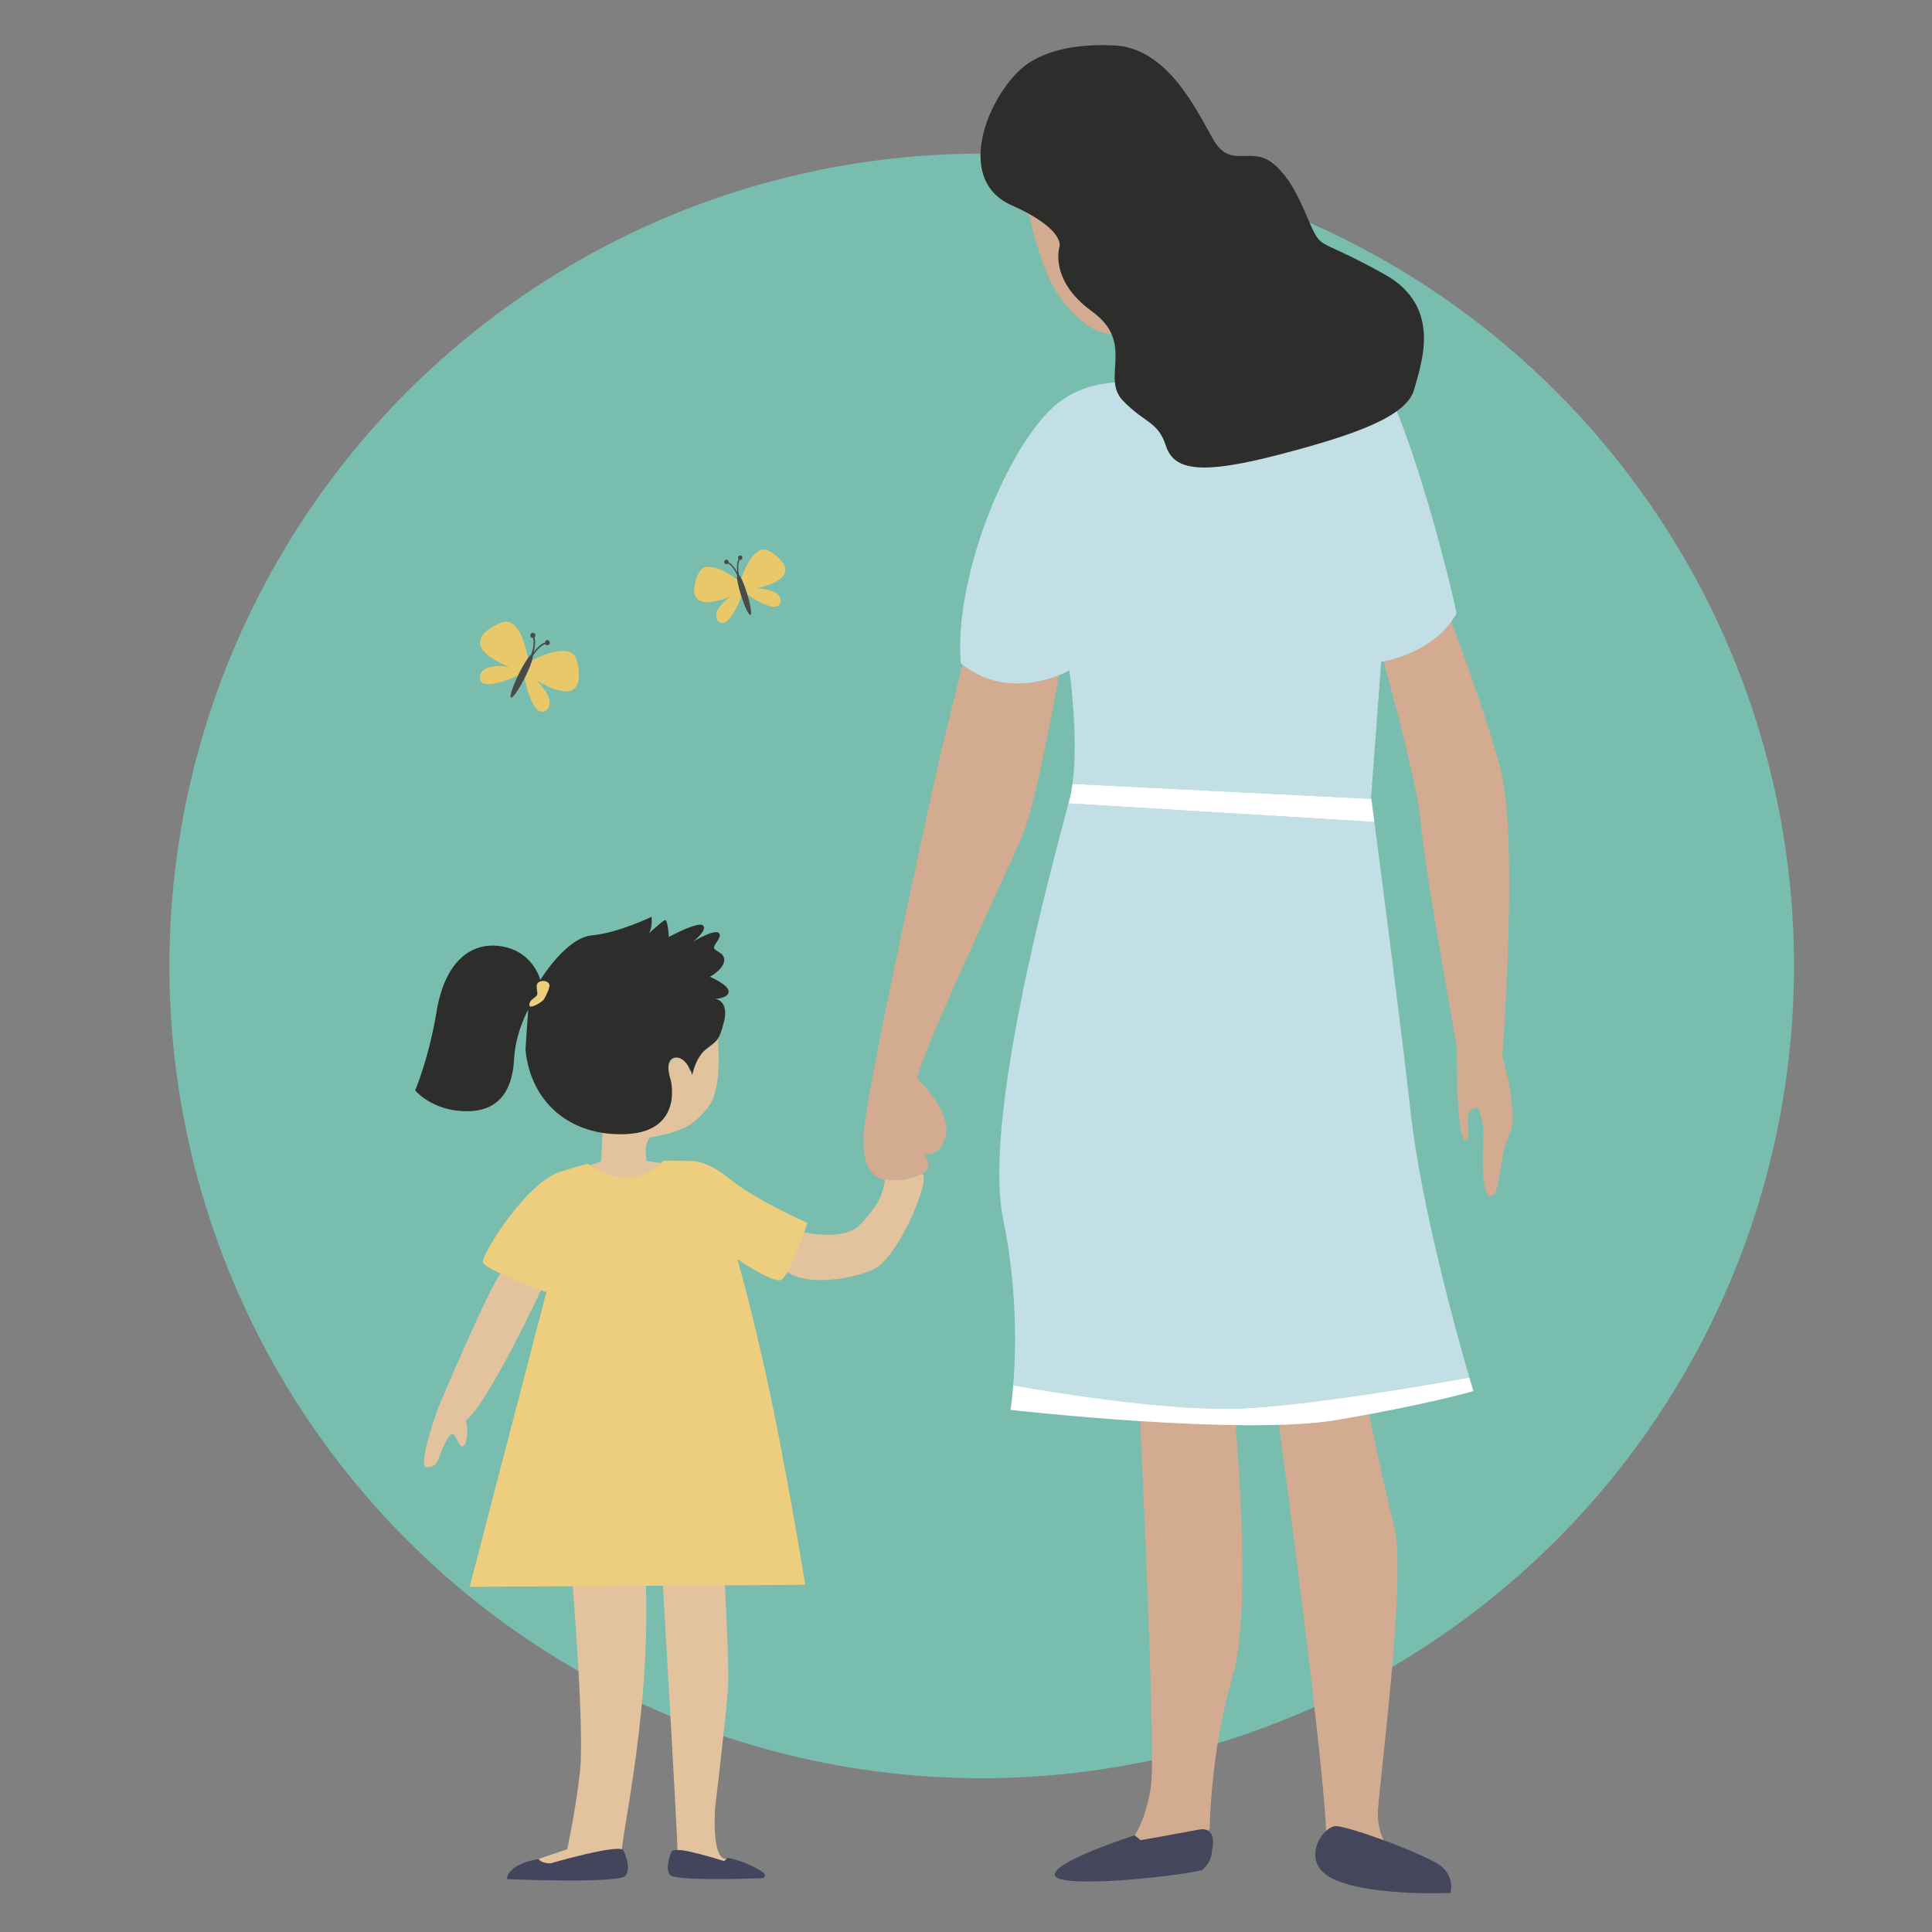 <?xml version="1.0" encoding="UTF-8"?><svg id="Layer_1" xmlns="http://www.w3.org/2000/svg" viewBox="0 0 600 600"><rect x="0" y="0" width="600" height="600" fill="#808080" stroke="none"/><defs><style>.cls-1{fill:#ecce7e;}.cls-2{fill:#e9c869;}.cls-3{fill:#fff;}.cls-4{fill:#c1dfe4;}.cls-5{fill:#d2ab90;}.cls-6{fill:#e2c39e;}.cls-7{fill:#43455c;}.cls-8{fill:#44475c;}.cls-9{fill:#4a4a48;}.cls-10{fill:#2d2d2c;}.cls-11{fill:#79bdae;}</style></defs><circle class="cls-11" cx="304.88" cy="299.98" r="252.27"/><path class="cls-5" d="M353.92,437.52s5.03,105.84,3.57,116.7c-1.46,10.86-5.22,16.5-6.89,17.97s21.1,1.46,21.1,1.46l3.97-5.64s.21-24.03,7.1-47.22c6.89-23.19,0-88.72,0-88.72l-28.85,5.44Z"/><path class="cls-5" d="M395.8,432.08s17.05,125.7,16.01,140.12c7.31,5.01,19.09,1.46,19.09,1.46,0,0-3-3.97-3-10.45s9.19-73.54,5.01-89.63c-4.18-16.09-10.27-46.95-10.27-46.95l-26.84,5.44Z"/><path class="cls-5" d="M459.03,344.05s1.67,4.6,1.67,7.31-1.25,19.43,2.09,20.06,2.51-12.12,5.85-18.8c3.34-6.69-2.09-24.65-2.09-24.65,0,0,5.22-67.69-.63-89.42-5.85-21.73-16.71-49.31-16.71-49.31l-20.89,11.28s12.03,42.5,12.91,54.99c.88,12.49,11.12,69.11,11.12,69.11,0,0-.21,29.04,2.72,29.46,2.92,.42-2.09-10.45,3.97-10.03Z"/><path class="cls-5" d="M284.99,335.07s10.2,9.7,8.76,17.18c-1.44,7.48-6.84,6.06-6.84,6.06,0,0,4.9,5.5-3.73,7.54-8.63,2.03-16.36,1.46-14.79-15.38,1.57-16.85,23.29-114.62,23.29-114.62l7.94-32.38h30.41s-7.64,44.71-12.65,56.41c-5.01,11.7-33.43,71.45-32.38,75.21Z"/><path class="cls-6" d="M274.86,366.3s6.06,1.04,10.86-1.46c4.81-2.51-6.06,25.7-14.62,29.46-8.57,3.76-22.6,4.81-27.49,0,2.63-3.55,5.55-11.7,5.55-11.7,0,0,12.95,3.13,17.97-2.3,5.01-5.43,6.89-8.36,7.73-14Z"/><path class="cls-6" d="M205.92,361.29s-.63,5.64-10.86,5.01c-10.24-.63-13.58-3.76-13.58-3.76l5.22-1.88,.42-8.98s14.62,2.09,19.64-5.85c4.6-5.43-.63-11.28,.63-14.62,1.25-3.34,4.93-4.81,6.33,0,1.4,4.81,1.61-3.34,5.37-5.22,3.76-1.88,3.76-4.6,3.76-4.6,0,0,1.86,16.55-2.94,22.48-4.79,5.93-8.03,7.5-18.06,9.38-2.09,2.09-1.04,7.31-1.04,7.31l5.12,.73Z"/><path class="cls-6" d="M168.21,400.25s-16.5,35.52-23.61,40.95c.84,1.67,.63,7.52-.84,7.94s-1.88-3.76-3.34-3.76-4.18,7.52-4.18,7.52c0,0-.63,2.92-3.76,2.72-3.13-.21,3.76-18.8,3.76-18.8,0,0,15.88-37.61,19.43-41.58,6.48,1.04,12.54,5.01,12.54,5.01Z"/><path class="cls-6" d="M177.82,492.18s3.76,45.34,2.3,58.08-3.97,24.03-3.97,24.03l-9.82,3.34s-2.3,1.88,2.92,1.46c5.22-.42,20.89-4.81,23.82-4.39,.63-6.27,4.18-23.4,6.27-45.54,2.09-22.15,1.21-36.98,1.21-36.98h-22.73Z"/><path class="cls-6" d="M226.08,577.21s-.21,1.46-1.46,1.46-10.86-4.81-14.21-3.97c0-4.6-4.55-82.52-4.55-82.52h19.25s1.39,24.94,.98,32.11c-.42,7.17-3.97,36.84-3.97,36.84,0,0-1.46,17.55,3.97,16.09Z"/><path class="cls-1" d="M250.1,492.18l-104.25,.63,23.82-91.51s-19.41-7.04-19.73-9.37c-.32-2.33,13.88-25.52,24.75-28.24,6.06-1.88,7.94-2.3,7.94-2.3,0,0,5.22,4.39,12.12,4.39s11.07-5.01,11.07-5.22,8.78,0,8.78,0c0,0,4.65-.53,12.35,5.79,7.7,6.32,23.79,13.43,23.79,13.43,0,0-5.53,16.89-8.3,17.74-2.77,.85-13.43-6.46-13.43-6.46,0,0,5.64,19.85,10.86,45.13,5.22,25.28,10.23,55.99,10.23,55.99Z"/><path class="cls-10" d="M167.79,304.36s7.95-13.16,16.09-13.89c8.14-.73,18.45-5.75,18.45-5.75,0,0,.52,4.18-1.34,5.75-1.86,1.57,4.41-4.28,5.45-4.7s1.25,5.22,1.25,5.22c0,0,9.19-5.01,10.66-3.55s-3.13,5.01-3.13,5.01c0,0,6.56-3.98,7.98-2.72s-1.94,3.76-1.41,4.81,3.67,1.47,3.04,4.18c-.63,2.72-4.39,4.6-4.39,4.6,0,0,5.85,2.51,5.85,4.6s-4.18,2.3-4.18,2.3c0,0,4.39,.42,2.72,7.1-1.67,6.69-2.51,5.85-5.75,8.67s-4.07,7.83-4.07,7.83c0,0-1.85-5.91-5.42-5.36-3.57,.55-1.27,7.03-1.27,7.03,0,0,3.97,15.88-13.79,16.71-17.76,.84-29.88-10.24-31.34-26.32l.84-12.33s-3.97,7.1-4.39,15.46c-.42,8.36-3.76,16.09-14.62,16.09s-16.09-6.48-16.09-6.48c0,0,4.18-9.61,6.69-24.65s10.45-21.73,20.27-20.06,11.91,10.45,11.91,10.45Z"/><path class="cls-1" d="M168.78,304.62s2.2,.14,1.83,1.84c-.37,1.71-1.41,3.33-1.7,3.92s-4.74,3.53-4.51,1.54c.23-1.99,2.65-1.99,2.48-3.61-.17-1.62-.9-3.55,1.9-3.68Z"/><path class="cls-5" d="M316.75,51.56s4.18,29.67,12.12,40.32c7.94,10.66,14.42,13.37,21.31,11.28,6.89-2.09-33.43-51.6-33.43-51.6Z"/><path class="cls-4" d="M384.65,437.44c21.24-.82,57.32-7.06,71.66-9.67-3.76-12.94-14.9-52.85-18.18-82.05-3.12-27.77-8.96-72.59-11.31-90.47l-94.98-5.77c-4.43,16.79-26.86,97.38-20.32,129.04,4.54,21.99,3.97,41.47,3.14,51.72,13.21,2.32,48.42,8.04,69.98,7.2Z"/><path class="cls-4" d="M425.81,247.53l3.13-41.99s16.3-2.3,23.4-15.04c-4.39-21.31-19.43-73.54-25.7-74.38s-60.59,4.81-60.59,4.81c0,0-23.82-7.73-38.44,5.01-14.62,12.74-31.34,52.65-29.25,80.02,15.46,12.74,33.76,2.22,33.76,2.22,0,0,2.92,20.75,.95,35.28l92.81,4.66c-.05-.38-.08-.58-.08-.58Z"/><path class="cls-3" d="M384.65,437.44c-21.56,.84-56.77-4.88-69.98-7.2-.39,4.84-.84,7.62-.84,7.62,0,0,72.08,8.15,101.33,3.13,29.25-5.01,42.41-8.98,42.41-8.98,0,0-.46-1.53-1.25-4.23-14.35,2.61-50.43,8.84-71.66,9.67Z"/><path class="cls-3" d="M425.88,248.11l-92.81-4.66c-.24,1.77-.55,3.45-.95,4.99-.08,.32-.17,.67-.28,1.05l94.98,5.77c-.47-3.58-.8-6.08-.94-7.15Z"/><path class="cls-8" d="M450.46,587.86s-23.48,1.13-35.56-3.93-4.22-16.87,0-16.81,28.66,9.04,32.84,12.59c4.18,3.55,2.72,8.15,2.72,8.15Z"/><path class="cls-8" d="M376.34,574.88s2.26-7.91-4.22-6.65c-6.48,1.25-17.9,3.26-17.9,3.26l-1.83-1.51s-26.02,8.28-24.77,12.46,37.19,.42,45.75-1.67c3.34-3.13,2.97-5.88,2.97-5.88Z"/><path class="cls-7" d="M193.59,574.6s2.72,5.43,.63,7.94-36.77,1.04-36.77,1.04c0,0-.42-4.4,9.82-6.27,.84,1.47,3.75,1.36,3.75,1.36,0,0,21.11-6.16,22.58-4.07Z"/><path class="cls-7" d="M208.58,574.99s-2.3,4.96-.53,7.25c1.45,1.88,21.56,1.31,28.64,1.05,.87-.03,1.2-1.15,.48-1.65-2.06-1.44-5.7-3.51-10.76-4.62-.36-.08-.74,.07-.95,.38-.5,.75-.74,.53-.74,.53,0,0-14.91-4.86-16.14-2.95Z"/><path class="cls-10" d="M348.72,14.37s-21.73-2.92-32.59,7.94c-10.86,10.86-18.59,34.05-2.09,41.37,16.5,7.31,15.04,12.74,15.04,12.74,0,0-3.55,10.45,10.03,20.27s2.72,20.55,9.61,27.72c6.89,7.17,10.86,6.34,13.37,14.07,2.51,7.73,11.07,8.98,35.1,2.72,24.03-6.27,39.7-11.91,41.99-20.27s8.77-25.7-9.19-35.73c-17.97-10.03-19.22-8.15-21.73-12.74s-5.85-16.09-12.95-21.73c-7.1-5.64-13.16,2.09-18.59-7.52-5.43-9.61-13.37-26.12-28-28.83Z"/><g><path class="cls-2" d="M229.97,184.29c-.02-.06-.03-.12-.05-.18-.04-.14-.08-.27-.12-.41-.02-.07-.04-.14-.06-.2-.04-.13-.07-.26-.11-.39-.02-.06-.03-.13-.05-.19-.04-.15-.08-.3-.11-.45,0,0-.02-.07-.03-.1-.04-.18-.08-.35-.12-.52-.01-.05-.02-.1-.03-.15-.03-.12-.05-.23-.08-.35-.01-.06-.03-.12-.04-.18-.02-.1-.04-.21-.06-.31-.01-.05-.02-.11-.03-.17-.02-.11-.04-.21-.05-.31,0-.04-.01-.09-.02-.12-.02-.09-.03-.18-.04-.27-2.53-1.84-9.82-6.61-11.98-2.06,0,0-6.93,13.87,9.93,7.32-2.49,1.75-5.27,4.39-4.34,6.96,0,0,2.58,5.65,7.69-6.95-.04-.13-.08-.25-.12-.38-.07-.2-.12-.4-.19-.6Z"/><path class="cls-2" d="M238.9,171.14c-4.36-2.53-7.66,5.54-8.7,8.49,.04,.08,.08,.16,.12,.24,.02,.04,.04,.08,.05,.11,.04,.09,.09,.19,.13,.29,.02,.05,.05,.1,.07,.15,.04,.09,.08,.19,.12,.29,.02,.05,.05,.11,.07,.16,.04,.11,.09,.22,.14,.33,.02,.05,.04,.09,.06,.14,.06,.16,.13,.33,.19,.5,.01,.03,.02,.07,.04,.1,.05,.14,.11,.29,.16,.43,.03,.06,.05,.12,.07,.18,.04,.13,.09,.25,.13,.38,.02,.07,.05,.13,.07,.2,.05,.13,.09,.27,.13,.4,.02,.06,.04,.12,.06,.18,.07,.2,.13,.4,.19,.6,.04,.13,.08,.26,.12,.39,11.34,7.49,10.27,1.36,10.27,1.36-.7-2.64-4.47-3.23-7.52-3.27,17.6-4.16,4.03-11.66,4.03-11.66Z"/><path class="cls-9" d="M229.67,172.54c-.37,.11-.57,.51-.46,.87,.03,.1,.09,.19,.16,.27-.6,1.12-.57,2.83-.43,4.05-.58-1.08-1.52-2.52-2.65-3.1,.02-.1,0-.2-.02-.31-.11-.37-.5-.57-.87-.46-.37,.12-.57,.51-.46,.87,.11,.37,.5,.57,.87,.46,.12-.04,.22-.1,.3-.19,1.27,.65,2.32,2.58,2.8,3.59,0,.06-.02,.13-.02,.21,0,0,0,.06,0,.09,0,.05,0,.11,0,.17,0,.04,0,.08,0,.12,0,.06,0,.13,.01,.19,0,.04,0,.08,0,.13,0,.08,.02,.16,.03,.25,0,.04,0,.07,.01,.11,0,.04,.01,.08,.02,.12,.01,.09,.02,.17,.04,.27,0,.04,.01,.08,.02,.12,.02,.1,.04,.2,.05,.31,0,.05,.02,.11,.03,.17,.02,.1,.04,.2,.06,.31,.01,.06,.02,.11,.04,.18,.02,.11,.05,.23,.08,.35,.01,.05,.02,.1,.03,.15,.04,.17,.08,.34,.12,.52,0,.03,.02,.07,.02,.07,.04,.18,.08,.33,.12,.48,.01,.06,.03,.12,.05,.19,.04,.13,.07,.26,.11,.39,.02,.07,.04,.14,.06,.2,.04,.14,.08,.27,.12,.41,.02,.06,.04,.12,.05,.18,.06,.2,.12,.4,.19,.6,.04,.13,.08,.25,.12,.38,1.07,3.34,2.29,5.87,2.78,5.72,.49-.15,.07-2.93-.94-6.29-.04-.13-.08-.26-.12-.39-.06-.2-.13-.4-.19-.6-.02-.06-.04-.12-.06-.18-.05-.14-.09-.27-.13-.4-.02-.07-.05-.13-.07-.2-.05-.13-.09-.25-.13-.38-.02-.06-.04-.12-.07-.18-.05-.15-.11-.29-.16-.43-.01-.03-.02-.07-.04-.1-.07-.17-.13-.34-.19-.5-.02-.05-.04-.09-.06-.14-.05-.11-.09-.22-.14-.33-.03-.06-.05-.11-.07-.16-.04-.1-.08-.19-.12-.29-.02-.05-.05-.1-.07-.15-.04-.1-.09-.19-.13-.29-.02-.04-.04-.08-.05-.11-.04-.08-.08-.16-.12-.24-.02-.04-.04-.07-.06-.11-.01-.03-.03-.06-.05-.09-.04-.08-.08-.16-.12-.23-.02-.04-.04-.08-.06-.11-.03-.06-.07-.11-.1-.17-.02-.04-.04-.07-.06-.1-.03-.05-.06-.1-.1-.14-.02-.03-.04-.05-.06-.08-.05-.06-.09-.12-.13-.17-.17-1.1-.4-3.29,.28-4.54,.11,.02,.23,.02,.35-.02,.37-.11,.57-.5,.46-.87-.11-.37-.5-.57-.87-.46Z"/></g><g><path class="cls-2" d="M161.42,208.72c.03-.07,.07-.13,.1-.19,.07-.14,.15-.29,.22-.43,.04-.07,.08-.14,.11-.21,.07-.14,.14-.27,.22-.4,.04-.06,.07-.13,.11-.19,.09-.16,.17-.31,.26-.46,.02-.03,.04-.07,.06-.1,.1-.18,.21-.35,.31-.52,.03-.05,.06-.1,.09-.15,.07-.12,.14-.24,.21-.35,.04-.06,.07-.12,.11-.17,.06-.1,.13-.2,.19-.3,.03-.05,.07-.11,.1-.16,.07-.1,.13-.2,.2-.3,.03-.04,.05-.08,.08-.12,.06-.09,.12-.17,.17-.25-.63-3.49-2.87-13.12-8.2-11.08,0,0-16.56,5.94,2.4,13.79-3.42-.51-7.76-.53-9.01,2.3,0,0-2.31,6.66,11.75,.33,.07-.14,.13-.27,.2-.41,.11-.22,.21-.43,.32-.64Z"/><path class="cls-2" d="M179.05,204.93c-1.59-5.48-10.63-1.46-13.79,.14-.03,.1-.06,.19-.09,.29-.01,.04-.03,.09-.04,.13-.04,.11-.08,.22-.12,.34-.02,.06-.04,.12-.06,.18-.04,.11-.08,.22-.12,.33-.02,.06-.05,.13-.07,.19-.05,.12-.1,.25-.15,.38-.02,.05-.04,.1-.06,.16-.07,.18-.15,.37-.23,.56-.01,.04-.03,.07-.04,.11-.07,.16-.14,.32-.21,.48-.03,.07-.06,.13-.09,.2-.06,.14-.12,.27-.19,.41-.03,.07-.07,.15-.1,.22-.07,.14-.14,.29-.2,.44-.03,.07-.06,.13-.09,.2-.1,.21-.21,.43-.31,.64-.07,.14-.14,.27-.2,.41,3.43,15.03,7.35,9.17,7.35,9.17,1.5-2.71-1.13-6.16-3.6-8.58,17.7,10.39,12.44-6.4,12.44-6.4Z"/><path class="cls-9" d="M170.38,198.86c-.39-.19-.87-.04-1.06,.36-.06,.11-.08,.23-.08,.34-1.37,.45-2.69,1.88-3.53,2.99,.37-1.34,.73-3.25,.26-4.62,.09-.07,.17-.16,.22-.27,.19-.39,.03-.86-.36-1.06s-.86-.04-1.06,.36c-.19,.39-.04,.86,.35,1.06,.13,.06,.26,.08,.39,.08,.53,1.52-.12,3.93-.52,5.13-.05,.05-.11,.1-.18,.16-.03,.02-.05,.05-.08,.08-.04,.04-.09,.09-.13,.14-.03,.03-.06,.07-.09,.1-.05,.05-.09,.11-.14,.17-.03,.04-.06,.07-.09,.11-.06,.07-.12,.15-.18,.23-.03,.03-.05,.06-.07,.1-.03,.04-.05,.08-.08,.11-.06,.08-.11,.16-.17,.25-.03,.04-.05,.08-.08,.12-.07,.09-.13,.2-.2,.3-.03,.05-.07,.11-.1,.16-.06,.1-.12,.19-.19,.3-.04,.06-.07,.11-.11,.17-.07,.11-.14,.23-.21,.35-.03,.05-.06,.1-.09,.15-.1,.17-.2,.34-.31,.52-.02,.03-.04,.07-.06,.1-.09,.15-.17,.3-.26,.46-.04,.06-.07,.13-.11,.19-.07,.13-.14,.26-.22,.4-.04,.07-.08,.14-.11,.21-.08,.14-.15,.28-.22,.43-.03,.06-.07,.13-.1,.19-.11,.21-.22,.42-.32,.64-.07,.14-.13,.27-.2,.41-1.74,3.57-2.72,6.61-2.2,6.87,.52,.26,2.35-2.35,4.15-5.89,.07-.14,.14-.27,.2-.41,.11-.21,.21-.43,.31-.64,.03-.07,.06-.13,.09-.2,.07-.15,.14-.29,.2-.44,.04-.07,.07-.15,.1-.22,.06-.14,.13-.28,.19-.41,.03-.07,.06-.13,.09-.2,.07-.16,.14-.32,.21-.48,.02-.03,.03-.07,.04-.11,.08-.19,.16-.38,.23-.56,.02-.05,.04-.11,.06-.16,.05-.13,.1-.26,.15-.38,.02-.06,.05-.13,.07-.19,.04-.11,.08-.22,.12-.33,.02-.06,.04-.12,.06-.18,.04-.12,.08-.23,.12-.34,.01-.04,.03-.09,.04-.13,.03-.1,.06-.2,.09-.29,.01-.04,.03-.09,.04-.13,.01-.04,.02-.08,.03-.11,.03-.1,.05-.19,.08-.28,.01-.05,.02-.09,.03-.14,.02-.07,.04-.15,.05-.21,0-.05,.02-.09,.03-.13,.01-.07,.02-.13,.03-.19,0-.04,0-.07,.02-.11,.01-.09,.02-.17,.02-.24,.72-1.04,2.25-3.01,3.78-3.51,.07,.11,.17,.2,.3,.26,.39,.19,.87,.04,1.06-.35,.19-.39,.03-.87-.36-1.06Z"/></g></svg>